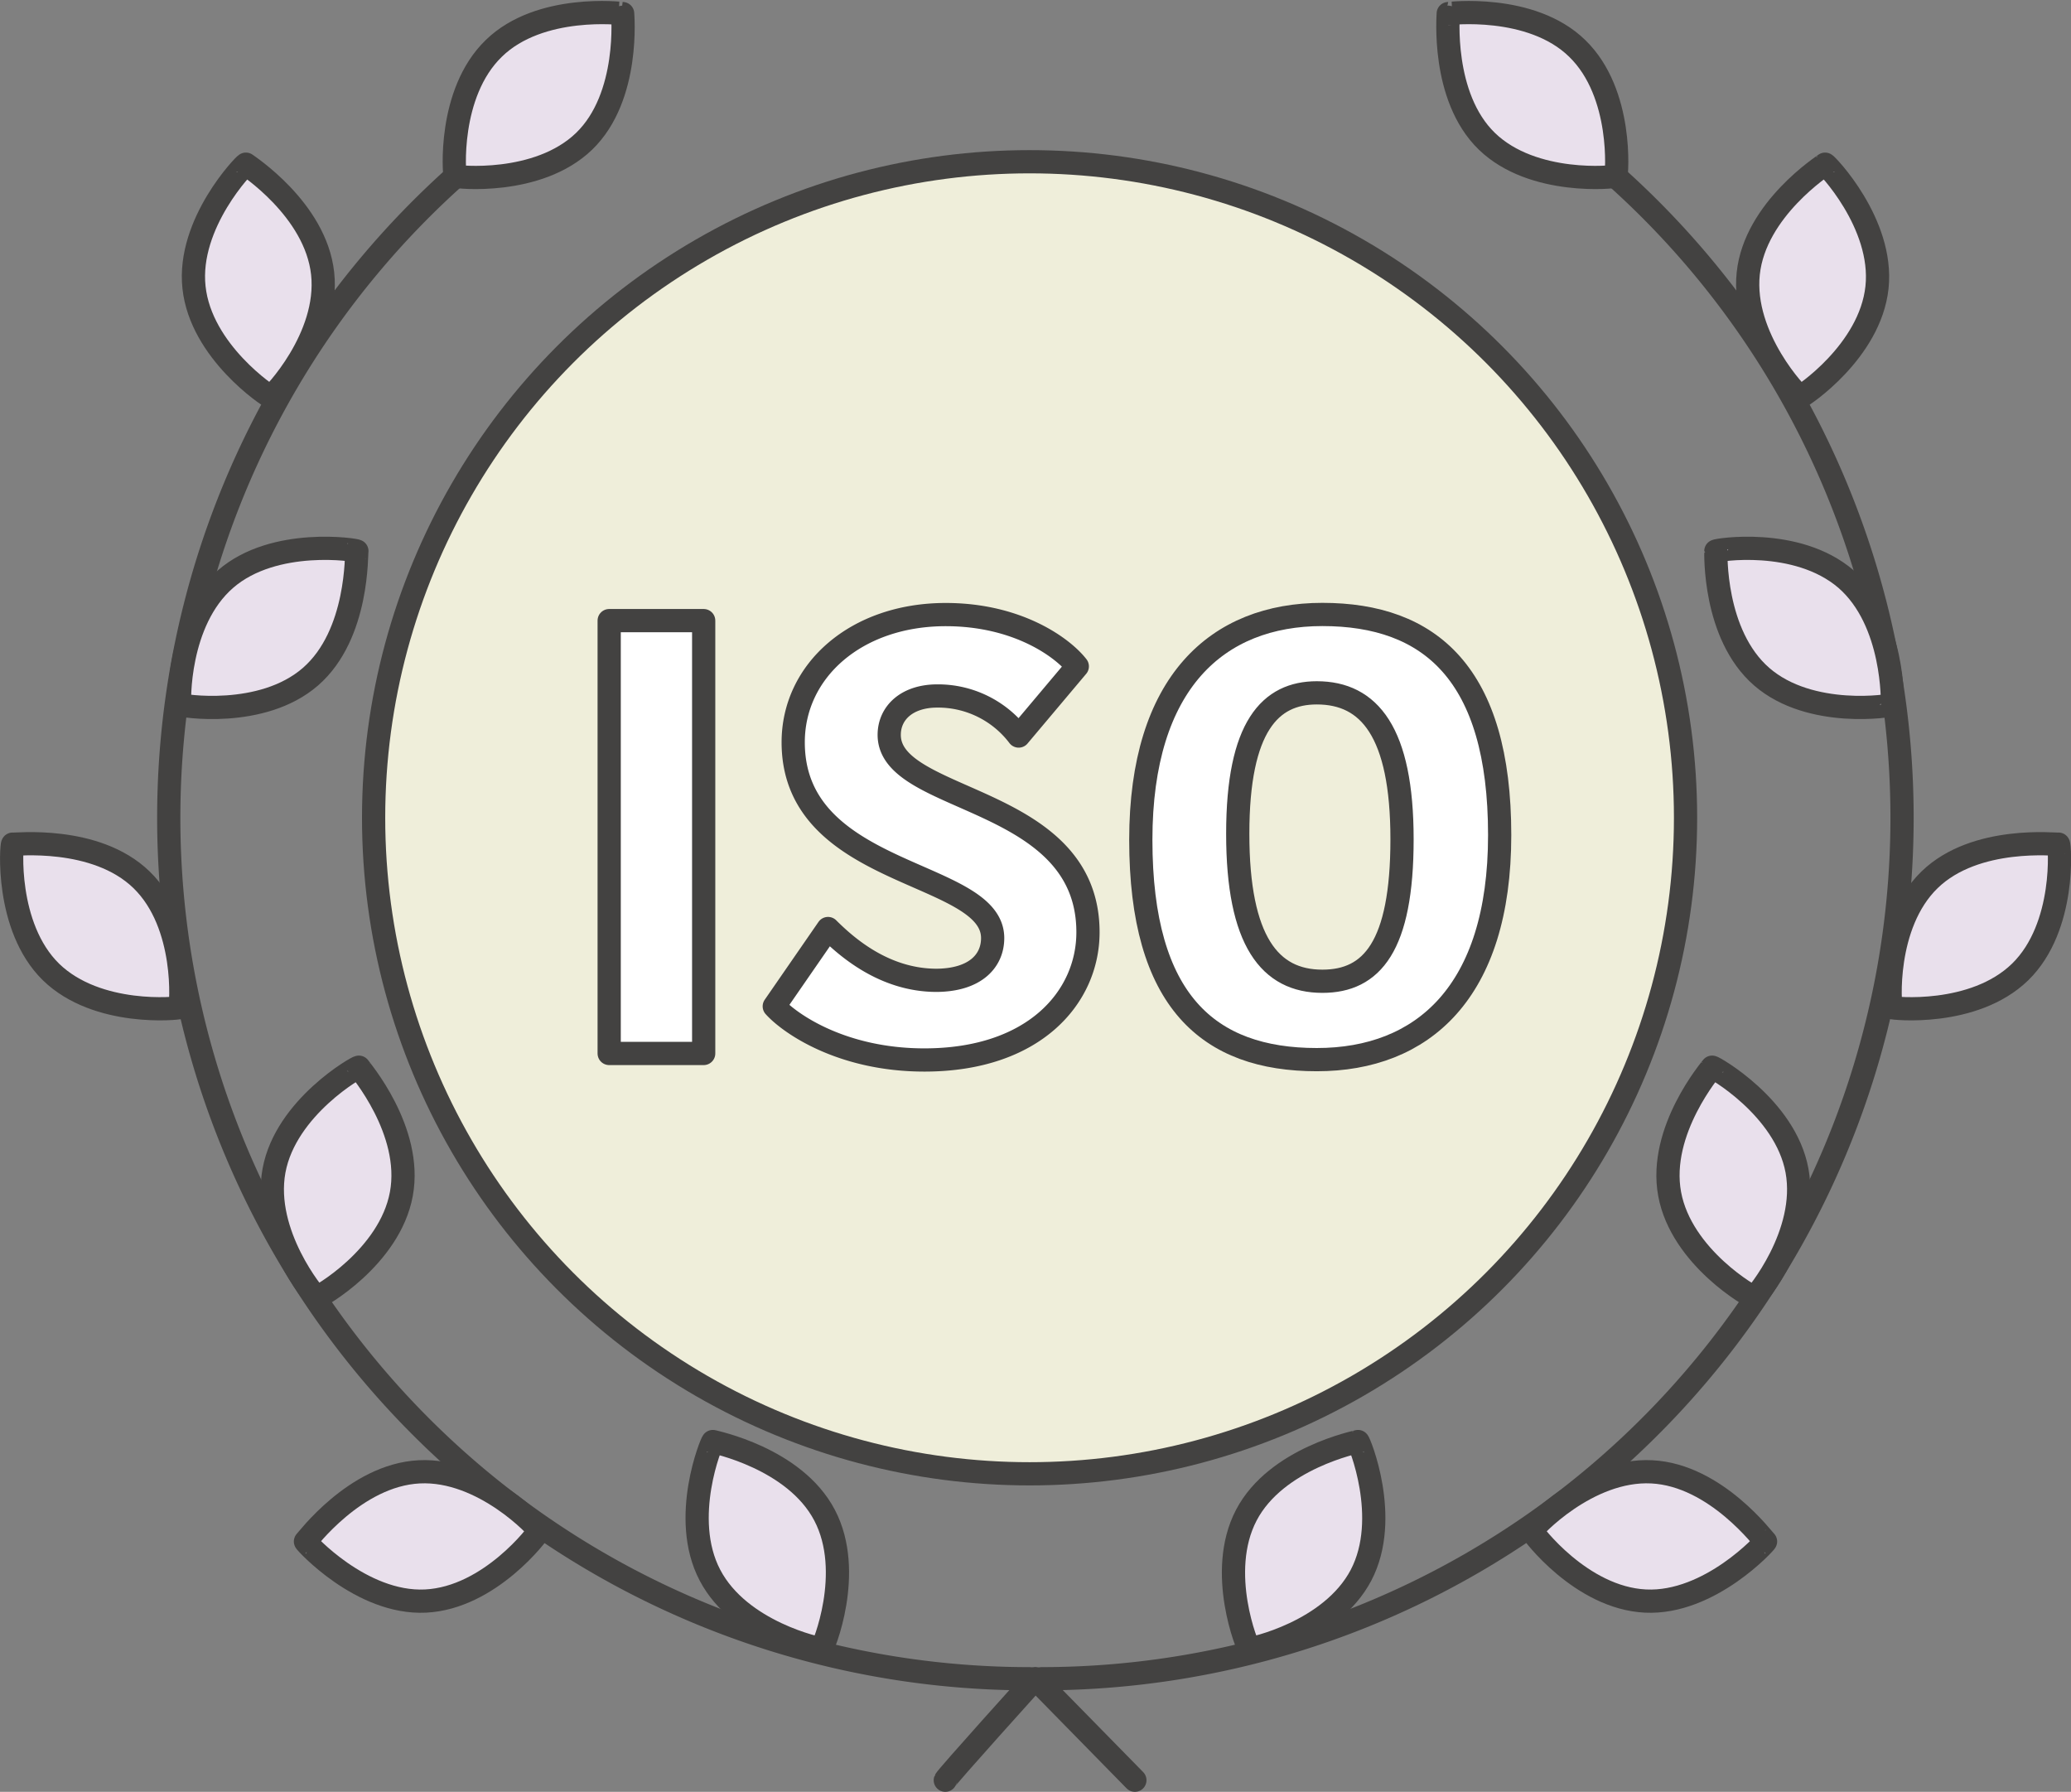<svg xmlns="http://www.w3.org/2000/svg" viewBox="0 0 178.38 154.32"><rect x="0" y="0" width="178.38" height="154.32" fill="#808080" stroke="none"/><defs><style>.cls-1{fill:none;}.cls-1,.cls-2,.cls-3,.cls-4{stroke:#434241;stroke-linecap:round;stroke-linejoin:round;stroke-width:2px;}.cls-2{fill:#efeeda;}.cls-3{fill:#e9e0ec;}.cls-4{fill:#fff;}</style></defs><title>iso-certified</title><g id="Layer_2" data-name="Layer 2"><g id="Layer_1-2" data-name="Layer 1"><path class="cls-1" d="M88.68,144.58A74.14,74.14,0,0,1,39.45,15"/><circle class="cls-2" cx="88.68" cy="70.43" r="56.5"/><path class="cls-3" d="M42.53,4.17c-4,3.88-3.4,10.92-3.33,11s7.12.85,11.11-3,3.31-11,3.32-11S46.51.28,42.53,4.17Z"/><path class="cls-3" d="M16.71,24.75c.59,5.54,6.49,9.42,6.61,9.43s5.07-5.08,4.47-10.62-6.56-9.36-6.61-9.42S16.11,19.22,16.71,24.75Z"/><path class="cls-3" d="M4.39,83.71c4,3.89,11,3.14,11.1,3.06s.68-7.14-3.3-11-11-3-11.1-3.07S.41,79.81,4.39,83.71Z"/><path class="cls-3" d="M36.65,137.89c5.56-.27,9.78-5.93,9.79-6.06s-4.78-5.35-10.33-5.07-9.74,6-9.8,6S31.09,138.16,36.65,137.89Z"/><path class="cls-3" d="M19.43,49.87c-4.21,3.65-4,10.71-3.95,10.81s7.06,1.25,11.26-2.4,3.93-10.74,4-10.82S23.63,46.22,19.43,49.87Z"/><path class="cls-3" d="M23.6,100.82c-1,5.47,3.54,10.87,3.66,10.92s6.3-3.43,7.31-8.91S30.94,92,30.91,91.91,24.61,95.34,23.6,100.82Z"/><path class="cls-3" d="M61.15,135.66c2.58,4.93,9.49,6.38,9.61,6.34s2.85-6.58.26-11.51-9.55-6.3-9.62-6.34S58.56,130.73,61.15,135.66Z"/><path class="cls-1" d="M89.7,144.58A74.15,74.15,0,0,0,138.93,15"/><path class="cls-3" d="M135.85,4.17c4,3.88,3.4,10.92,3.33,11s-7.13.85-11.11-3-3.31-11-3.33-11S131.87.28,135.85,4.17Z"/><path class="cls-3" d="M161.67,24.75c-.59,5.54-6.49,9.42-6.62,9.43S150,29.1,150.58,23.56s6.57-9.36,6.62-9.42S162.26,19.22,161.67,24.75Z"/><path class="cls-3" d="M174,83.71c-4,3.89-11,3.14-11.11,3.06s-.67-7.14,3.31-11,11-3,11.1-3.07S178,79.81,174,83.71Z"/><path class="cls-3" d="M141.73,137.89c-5.56-.27-9.78-5.93-9.8-6.06s4.78-5.35,10.34-5.07,9.73,6,9.8,6S147.29,138.16,141.73,137.89Z"/><path class="cls-3" d="M159,49.87c4.2,3.65,4,10.71,4,10.81s-7.06,1.25-11.26-2.4-3.94-10.74-3.95-10.82S154.75,46.22,159,49.87Z"/><path class="cls-3" d="M154.78,100.82c1,5.47-3.54,10.87-3.67,10.92s-6.29-3.43-7.3-8.91,3.63-10.85,3.66-10.92S153.77,95.34,154.78,100.82Z"/><path class="cls-3" d="M117.23,135.66c-2.59,4.93-9.5,6.38-9.62,6.34s-2.84-6.58-.26-11.51,9.55-6.3,9.62-6.34S119.81,130.73,117.23,135.66Z"/><path class="cls-1" d="M81.42,153.32c.08-.25,7.75-8.75,7.75-8.75l8.58,8.75"/><path class="cls-4" d="M52.47,53.45h8.14V90.73H52.47Z"/><path class="cls-4" d="M85.5,80.79c0-5.91-17.18-5.11-17.18-16.86,0-6.17,5.42-11,13.14-11,6.22,0,10.1,2.87,11.33,4.46l-5.05,6a8.72,8.72,0,0,0-7-3.45c-2.66,0-4.15,1.49-4.15,3.35,0,6,17.12,5.1,17.12,17,0,5.58-4.62,11-14.09,11-7.18,0-11.65-3.19-12.93-4.62l4.63-6.7c1.6,1.59,4.84,4.46,9.36,4.46C84,84.4,85.5,82.76,85.5,80.79Z"/><path class="cls-4" d="M113.42,91.26c-9.3,0-15.16-5-15.16-18.93,0-13.56,6.6-19.41,15.64-19.41,9.26,0,15.27,5.1,15.27,19C129.17,85.47,122.52,91.26,113.42,91.26Zm.48-6.75c4.26,0,6.86-3,6.86-12.23s-2.82-12.61-7.34-12.61c-4,0-6.81,2.87-6.81,12.13S109.38,84.51,113.9,84.51Z"/></g></g></svg>